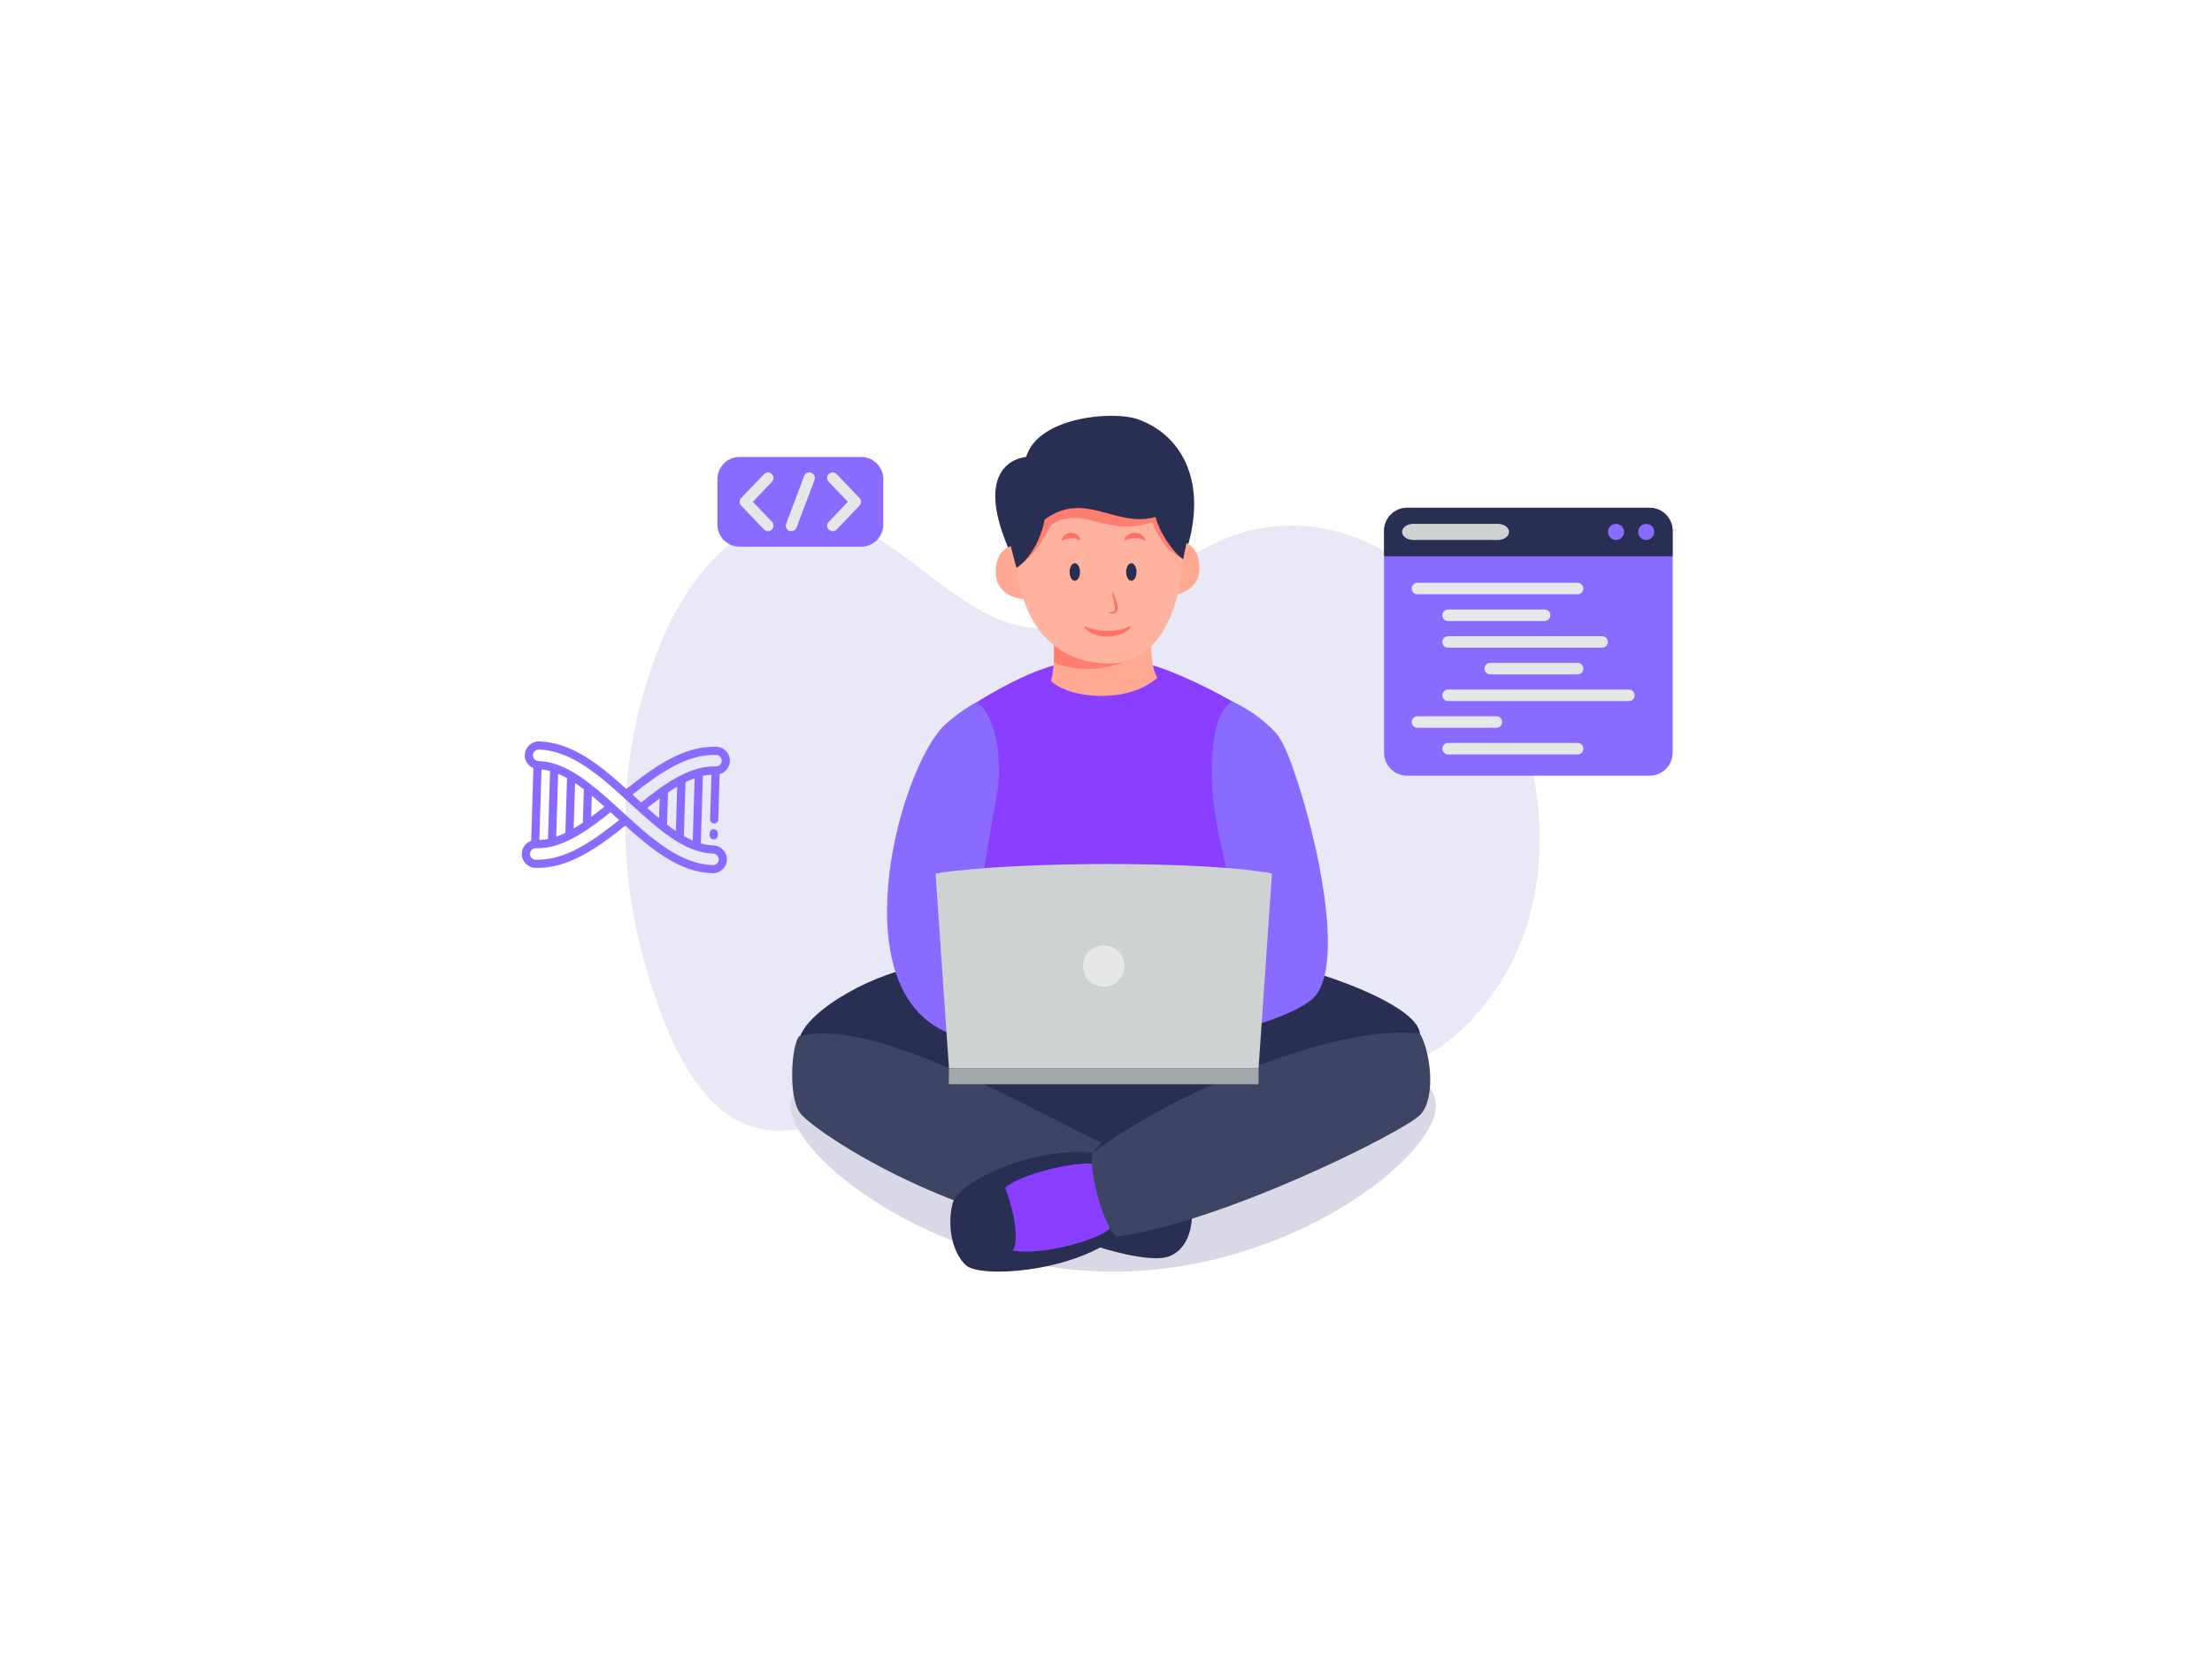 <?xml version="1.0" encoding="UTF-8"?>
<!-- Generated by Pixelmator Pro 2.4.2 -->
<svg width="5333" height="4000" viewBox="0 0 5333 4000" xmlns="http://www.w3.org/2000/svg" xmlns:xlink="http://www.w3.org/1999/xlink">
    <g id="g8">
        <g id="g10">
            <path id="path12" fill="#f9f9ff" stroke="none" visibility="hidden" d="M 0 4000 L 5333.333 4000 L 5333.333 0 L 0 0 L 0 4000"/>
            <path id="path14" fill="#e8e8f7" stroke="none" d="M 1604.707 2472.307 C 1787.747 2911.68 2040.573 2677.16 2362.013 2533.827 C 2548.2 2450.813 2682.36 2445.867 2872.453 2516.173 C 3088.773 2596.2 3337.133 2663.613 3530.36 2476.146 C 3965.64 2053.88 3548.12 1171.374 3028.573 1275.56 C 2852.613 1310.84 2718.213 1477.174 2546.24 1510.227 C 2379.027 1542.374 2239.92 1364.507 2098.773 1288.72 C 1849.253 1154.733 1657.48 1345.493 1566.373 1621.813 C 1470.88 1911.467 1496.2 2196.213 1604.707 2472.307"/>
            <path id="path16" fill="#8a6bff" stroke="none" d="M 4032.64 1279.627 L 4032.64 1814.707 C 4032.64 1845.2 4007.693 1870.133 3977.2 1870.133 L 3392.387 1870.133 C 3361.893 1870.133 3336.933 1845.2 3336.933 1814.707 L 3336.933 1279.627 C 3336.933 1249.147 3361.893 1224.2 3392.387 1224.2 L 3977.2 1224.2 C 4007.693 1224.2 4032.64 1249.147 4032.64 1279.627"/>
            <path id="path18" fill="#292f52" stroke="none" d="M 4032.64 1279.627 L 4032.64 1341.107 L 3336.933 1341.107 L 3336.933 1279.627 C 3336.933 1249.147 3361.893 1224.2 3392.387 1224.2 L 3977.2 1224.2 C 4007.693 1224.2 4032.64 1249.147 4032.64 1279.627"/>
            <path id="path20" fill="#8a6bff" stroke="none" d="M 3949.493 1282.36 C 3949.493 1293.08 3958.173 1301.773 3968.893 1301.773 C 3979.6 1301.773 3988.293 1293.08 3988.293 1282.36 C 3988.293 1271.654 3979.6 1262.96 3968.893 1262.96 C 3958.173 1262.96 3949.493 1271.654 3949.493 1282.36"/>
            <path id="path22" fill="#8a6bff" stroke="none" d="M 3876.733 1282.36 C 3876.733 1293.08 3885.413 1301.773 3896.133 1301.773 C 3906.853 1301.773 3915.533 1293.08 3915.533 1282.36 C 3915.533 1271.654 3906.853 1262.96 3896.133 1262.96 C 3885.413 1262.96 3876.733 1271.654 3876.733 1282.36"/>
            <path id="path24" fill="#cfd2d3" stroke="none" d="M 3638.133 1282.374 C 3638.133 1293.04 3626.133 1301.773 3611.467 1301.773 L 3407.04 1301.773 C 3392.373 1301.773 3380.373 1293.04 3380.373 1282.374 C 3380.373 1271.693 3392.373 1262.96 3407.04 1262.96 L 3611.467 1262.96 C 3626.133 1262.96 3638.133 1271.693 3638.133 1282.374"/>
            <path id="path26" fill="#e5e7e8" stroke="none" d="M 3803.52 1432.827 L 3417.333 1432.827 C 3409.68 1432.827 3403.467 1426.613 3403.467 1418.96 C 3403.467 1411.307 3409.68 1405.107 3417.333 1405.107 L 3803.52 1405.107 C 3811.173 1405.107 3817.373 1411.307 3817.373 1418.96 C 3817.373 1426.613 3811.173 1432.827 3803.52 1432.827"/>
            <path id="path28" fill="#e5e7e8" stroke="none" d="M 3724.067 1497.174 L 3491.24 1497.174 C 3483.587 1497.174 3477.387 1490.96 3477.387 1483.307 C 3477.387 1475.654 3483.587 1469.453 3491.24 1469.453 L 3724.067 1469.453 C 3731.72 1469.453 3737.92 1475.654 3737.92 1483.307 C 3737.92 1490.96 3731.72 1497.174 3724.067 1497.174"/>
            <path id="path30" fill="#e5e7e8" stroke="none" d="M 3862.64 1561.52 L 3491.24 1561.52 C 3483.587 1561.52 3477.387 1555.307 3477.387 1547.654 C 3477.387 1540 3483.587 1533.8 3491.24 1533.8 L 3862.64 1533.8 C 3870.293 1533.8 3876.493 1540 3876.493 1547.654 C 3876.493 1555.307 3870.293 1561.52 3862.64 1561.52"/>
            <path id="path32" fill="#e5e7e8" stroke="none" d="M 3803.52 1625.867 L 3592.866 1625.867 C 3585.213 1625.867 3579.013 1619.667 3579.013 1612 C 3579.013 1604.347 3585.213 1598.147 3592.866 1598.147 L 3803.52 1598.147 C 3811.173 1598.147 3817.373 1604.347 3817.373 1612 C 3817.373 1619.667 3811.173 1625.867 3803.52 1625.867"/>
            <path id="path34" fill="#e5e7e8" stroke="none" d="M 3927.32 1690.213 L 3491.24 1690.213 C 3483.587 1690.213 3477.387 1684.013 3477.387 1676.347 C 3477.387 1668.693 3483.587 1662.493 3491.24 1662.493 L 3927.32 1662.493 C 3934.973 1662.493 3941.173 1668.693 3941.173 1676.347 C 3941.173 1684.013 3934.973 1690.213 3927.32 1690.213"/>
            <path id="path36" fill="#e5e7e8" stroke="none" d="M 3607.653 1754.56 L 3417.333 1754.56 C 3409.68 1754.56 3403.467 1748.36 3403.467 1740.707 C 3403.467 1733.053 3409.68 1726.84 3417.333 1726.84 L 3607.653 1726.84 C 3615.293 1726.84 3621.507 1733.053 3621.507 1740.707 C 3621.507 1748.36 3615.293 1754.56 3607.653 1754.56"/>
            <path id="path38" fill="#e5e7e8" stroke="none" d="M 3803.52 1818.907 L 3491.24 1818.907 C 3483.587 1818.907 3477.387 1812.707 3477.387 1805.053 C 3477.387 1797.387 3483.587 1791.187 3491.24 1791.187 L 3803.52 1791.187 C 3811.173 1791.187 3817.373 1797.387 3817.373 1805.053 C 3817.373 1812.707 3811.173 1818.907 3803.52 1818.907"/>
            <path id="path40" fill="#3e4463" stroke="none" visibility="hidden" d="M 1618 1856.88 C 1613 1880.48 1600.6 1901.347 1583.333 1916.947 C 1571.533 1927.68 1557.467 1935.947 1541.933 1940.947 C 1531 1944.48 1519.333 1946.347 1507.2 1946.347 C 1495.067 1946.347 1483.4 1944.48 1472.467 1940.947 C 1457 1935.947 1442.933 1927.747 1431.133 1917.013 C 1413.867 1901.413 1401.467 1880.48 1396.333 1856.88 C 1394.733 1849.213 1393.867 1841.213 1393.867 1833.013 C 1393.867 1824.813 1394.733 1816.813 1396.4 1809.08 C 1401.467 1785.48 1413.867 1764.613 1431.133 1749.013 C 1442.933 1738.28 1457 1730.08 1472.533 1725.08 C 1483.467 1721.547 1495.133 1719.68 1507.2 1719.68 C 1519.333 1719.68 1531 1721.547 1541.933 1725.08 C 1557.467 1730.08 1571.533 1738.347 1583.333 1749.08 C 1600.533 1764.68 1612.933 1785.547 1618 1809.08 C 1619.667 1816.813 1620.533 1824.813 1620.533 1833.013 C 1620.533 1841.213 1619.667 1849.213 1618 1856.88 Z M 1698.667 1833.013 C 1698.667 1825.613 1698.267 1818.28 1697.4 1811.08 L 1738.6 1787.28 C 1728.333 1735.147 1700.867 1689.147 1662.4 1655.547 L 1621.267 1679.28 C 1609.6 1670.547 1596.867 1663.147 1583.333 1657.347 L 1583.333 1609.813 C 1559.467 1601.613 1533.8 1597.213 1507.2 1597.213 C 1480.6 1597.213 1455 1601.613 1431.133 1609.747 L 1431.133 1657.347 C 1417.6 1663.147 1404.867 1670.547 1393.2 1679.28 L 1352 1655.48 C 1313.528 1689.147 1286.064 1735.147 1275.797 1787.28 L 1317.064 1811.147 C 1316.197 1818.347 1315.797 1825.613 1315.797 1833.013 C 1315.797 1840.413 1316.197 1847.747 1317.064 1854.88 L 1275.863 1878.68 C 1286.064 1930.88 1313.528 1976.88 1352.067 2010.48 L 1393.2 1986.747 C 1404.867 1995.413 1417.6 2002.813 1431.133 2008.68 L 1431.133 2056.213 C 1455 2064.347 1480.6 2068.747 1507.2 2068.747 C 1533.8 2068.747 1559.467 2064.347 1583.333 2056.146 L 1583.333 2008.68 C 1596.867 2002.813 1609.6 1995.413 1621.267 1986.747 L 1662.4 2010.48 C 1700.867 1976.813 1728.333 1930.88 1738.533 1878.68 L 1697.4 1854.88 C 1698.267 1847.747 1698.667 1840.413 1698.667 1833.013"/>
            <path id="path42" fill="#8a6bff" stroke="none" d="M 2129.587 1264.667 C 2129.587 1294 2105.573 1318 2076.253 1318 L 1782.933 1318 C 1753.6 1318 1729.6 1294 1729.6 1264.667 L 1729.6 1155 C 1729.6 1125.667 1753.6 1101.667 1782.933 1101.667 L 2076.253 1101.667 C 2105.573 1101.667 2129.587 1125.667 2129.587 1155 L 2129.587 1264.667"/>
            <path id="path44" fill="#e5e7e8" stroke="none" d="M 2007.573 1280.667 C 2004.267 1280.667 2000.947 1279.44 1998.36 1276.973 C 1993.04 1271.88 1992.853 1263.44 1997.947 1258.12 L 2044.133 1209.84 L 1997.947 1161.547 C 1992.853 1156.227 1993.04 1147.787 1998.36 1142.707 C 2003.68 1137.613 2012.12 1137.8 2017.213 1143.12 L 2072.213 1200.627 C 2077.146 1205.773 2077.146 1213.893 2072.213 1219.053 L 2017.213 1276.547 C 2014.6 1279.293 2011.093 1280.667 2007.573 1280.667"/>
            <path id="path46" fill="#e5e7e8" stroke="none" d="M 1851.6 1280.667 C 1848.093 1280.667 1844.587 1279.293 1841.96 1276.547 L 1786.96 1219.053 C 1782.04 1213.893 1782.04 1205.773 1786.96 1200.627 L 1841.96 1143.12 C 1847.053 1137.8 1855.493 1137.613 1860.813 1142.707 C 1866.133 1147.787 1866.333 1156.227 1861.24 1161.547 L 1815.053 1209.84 L 1861.24 1258.12 C 1866.333 1263.44 1866.133 1271.88 1860.813 1276.973 C 1858.24 1279.44 1854.92 1280.667 1851.6 1280.667"/>
            <path id="path48" fill="#e5e7e8" stroke="none" d="M 1907.92 1280.68 C 1906.36 1280.68 1904.773 1280.4 1903.227 1279.813 C 1896.333 1277.213 1892.853 1269.533 1895.44 1262.64 L 1938.773 1147.64 C 1941.373 1140.747 1949.067 1137.267 1955.96 1139.854 C 1962.853 1142.453 1966.333 1150.147 1963.733 1157.04 L 1920.4 1272.04 C 1918.387 1277.374 1913.307 1280.68 1907.92 1280.68"/>
            <path id="path50" fill="#d8d8e6" stroke="none" d="M 3462.093 2665.667 C 3462.093 2787.933 3113.707 3065.8 2683.96 3065.8 C 2254.2 3065.8 1905.827 2787.933 1905.827 2665.68 C 1905.827 2543.413 2254.2 2444.293 2683.96 2444.293 C 3113.707 2444.293 3462.093 2543.413 3462.093 2665.667"/>
            <path id="path52" fill="#292f52" stroke="none" d="M 3100.093 2329.093 C 3153.533 2333.04 3416.667 2418.48 3423.333 2491.813 C 3430 2565.146 2870 2888.48 2624.587 2885.146 C 2379.187 2881.813 1910 2578.48 1926.667 2506.253 C 1943.333 2434.04 2120.787 2337.573 2230 2329.093 C 2366.667 2318.48 3100.093 2329.093 3100.093 2329.093"/>
            <path id="path54" fill="#292f52" stroke="none" d="M 2611.107 2726.12 C 2648.333 2735.146 2713.333 2785.146 2736.667 2798.48 C 2760 2811.813 2861.667 2873.48 2870 2900.146 C 2878.333 2926.813 2876.667 3005.147 2820 3028.48 C 2763.333 3051.813 2573.333 2986.813 2548.333 2963.48 C 2520 2778.48 2611.107 2726.12 2611.107 2726.12"/>
            <path id="path56" fill="#3e4463" stroke="none" d="M 1926.227 2498.48 C 1907.107 2526.813 1901.667 2640.146 1926.667 2680.146 C 1951.667 2720.146 2221.667 2900.146 2533.333 2963.48 C 2523.333 2916.813 2632.6 2779.453 2654.813 2755.146 C 2427.04 2643.053 2100 2453.48 1926.227 2498.48"/>
            <path id="path58" fill="#292f52" stroke="none" d="M 2634.44 2779.587 C 2491.667 2763.48 2309.693 2848.48 2296.507 2901.813 C 2283.333 2955.147 2295 3018.48 2328.333 3050.147 C 2361.667 3081.813 2581.107 3068.493 2692.227 2981.813 C 2715 2891.813 2634.44 2779.587 2634.44 2779.587"/>
            <path id="path60" fill="#8a3eff" stroke="none" d="M 2632.36 2805.307 C 2572.773 2802.92 2456.667 2833.48 2423.333 2863.48 C 2443.333 2915.147 2458.333 2990.147 2441.667 3015.147 C 2508.333 3026.813 2637.96 2993.48 2674.813 2963.48 C 2678.333 2915.147 2632.36 2805.307 2632.36 2805.307"/>
            <path id="path62" fill="#3e4463" stroke="none" d="M 3423.333 2491.813 C 3448.92 2535.146 3463.333 2648.48 3423.333 2688.48 C 3383.333 2728.48 2956.667 2944.04 2692.227 2981.813 C 2652.227 2944.04 2623.333 2801.813 2634.44 2779.587 C 2812.227 2644.04 3214.44 2466.253 3423.333 2491.813"/>
            <path id="path64" fill="#8a3eff" stroke="none" d="M 3076.72 2152.894 C 3083.813 2242.68 3038.387 2252.894 3006.72 2274.56 C 2975.053 2296.227 2985.053 2361.227 2996.72 2471.227 C 2925.053 2527.894 2536.72 2612.894 2321.72 2497.894 C 2326.72 2466.227 2330.053 2379.56 2325.053 2341.227 C 2320.053 2302.894 2301.72 2281.227 2236.72 2242.894 C 2171.72 2204.56 2240.053 1792.893 2268.387 1757.893 C 2296.72 1722.893 2471.72 1612.893 2563.387 1599.56 C 2563.387 1599.56 2703.387 1591.227 2760.053 1599.56 C 2816.72 1607.893 3021.72 1704.56 3076.72 1767.893 C 3131.72 1831.227 3071.72 2089.56 3076.72 2152.894"/>
            <path id="path66" fill="#8a6bff" stroke="none" d="M 2881.107 2506.253 C 2890 2504.04 3076.667 2472.92 3158.893 2412.92 C 3274.146 2328.827 3123.24 1824.094 3084.613 1779.787 C 3084.613 1779.787 3055.053 1731.227 2970.853 1691.053 C 2906.72 1729.56 2922 1906.773 2926.72 1942.893 C 2941.107 2052.92 2986.6 2204.627 2996.667 2239.587 C 2972.227 2266.253 2854.44 2319.587 2854.44 2319.587 L 2881.107 2506.253"/>
            <path id="path68" fill="#8a6bff" stroke="none" d="M 2454.44 2517.373 C 2454.44 2517.373 2374.493 2521.08 2298.893 2495.146 C 2026.987 2401.867 2160.053 1881.227 2268.387 1757.893 C 2268.387 1757.893 2304.84 1718.64 2352.747 1694.213 C 2392.107 1710.533 2423.8 1814.293 2400.613 1932.92 C 2378.893 2044.04 2347.773 2259.587 2347.773 2281.813 C 2372.227 2299.587 2443.333 2335.146 2443.333 2335.146 L 2454.44 2517.373"/>
            <path id="path70" fill="#cfd2d3" stroke="none" d="M 3034.333 2575.146 L 2287.88 2575.146 L 2255.547 2105.88 C 2449.053 2075.427 2904.973 2075.427 3066.667 2105.88 L 3034.333 2575.146"/>
            <path id="path72" fill="#e6e8e8" stroke="none" d="M 2711.107 2329.093 C 2711.107 2356.707 2688.72 2379.093 2661.107 2379.093 C 2633.493 2379.093 2611.107 2356.707 2611.107 2329.093 C 2611.107 2301.467 2633.493 2279.093 2661.107 2279.093 C 2688.72 2279.093 2711.107 2301.467 2711.107 2329.093"/>
            <path id="path74" fill="#a2a9ad" stroke="none" d="M 3034.333 2575.146 L 3034.333 2614.027 L 2287.36 2614.027 L 2287.88 2575.146 L 3034.333 2575.146"/>
            <path id="path76" fill="#ffa993" stroke="none" d="M 2777.28 1502.893 C 2774.4 1532.907 2771.72 1607.347 2790.613 1634.013 C 2718.387 1697.347 2579.507 1685.12 2533.947 1641.787 C 2543.947 1606.227 2543.947 1532.893 2533.947 1509.56 C 2523.947 1486.227 2651.72 1468.453 2651.72 1468.453 L 2777.28 1502.893"/>
            <path id="path78" fill="#292f52" stroke="none" d="M 2430.187 1319.613 C 2341.213 1108.427 2473.947 1101.787 2473.947 1101.787 C 2502.826 1004.747 2682.733 989.747 2742.826 1010.68 C 2841.72 1045.12 2909.947 1150.547 2864.826 1312.387 C 2864.826 1312.387 2809.213 1554.973 2675.053 1554.56 C 2540.467 1554.147 2430.187 1319.613 2430.187 1319.613"/>
            <path id="path80" fill="#ffa993" stroke="none" d="M 2891.707 1369.013 C 2891.707 1420.427 2845.8 1435.12 2817.267 1435.12 C 2788.72 1435.12 2796.987 1389.213 2796.987 1360.374 C 2796.987 1331.52 2800.947 1302.893 2829.493 1302.893 C 2858.027 1302.893 2891.707 1316.227 2891.707 1369.013"/>
            <path id="path82" fill="#ffa993" stroke="none" d="M 2400.613 1378.493 C 2400.613 1429.907 2446.52 1444.6 2475.053 1444.6 C 2503.587 1444.6 2495.333 1398.693 2495.333 1369.854 C 2495.333 1341.013 2491.373 1312.387 2462.826 1312.387 C 2434.293 1312.387 2400.613 1325.72 2400.613 1378.493"/>
            <path id="path84" fill="#ff7d71" stroke="none" d="M 2708.52 1595.854 C 2656.16 1619.56 2576.28 1616.6 2540.667 1595.854 C 2541.346 1579.533 2541.733 1558.987 2540.667 1547.16 C 2582.826 1560.667 2708.52 1595.854 2708.52 1595.854"/>
            <path id="path86" fill="#ffb29e" stroke="none" d="M 2450.613 1327.333 C 2450.613 1487.333 2530.613 1599.56 2675.053 1599.56 C 2819.493 1599.56 2852.826 1410.667 2852.826 1327.333 C 2852.826 1244 2718.387 1148.453 2646.173 1148.453 C 2470.613 1148.453 2450.613 1327.333 2450.613 1327.333"/>
            <path id="path88" fill="#ff7d71" stroke="none" d="M 2450.613 1369.013 C 2509.507 1331.787 2525 1270.573 2538.387 1262.893 C 2615.893 1218.453 2669.64 1296.6 2778.387 1258.453 C 2778.387 1258.453 2800.613 1327 2852.826 1348 C 2855.267 1303.827 2799.027 1228.387 2765.92 1198.427 C 2732.826 1168.453 2540.547 1135.307 2505.027 1207.44 C 2469.493 1279.56 2450.613 1369.013 2450.613 1369.013"/>
            <path id="path90" fill="#292f52" stroke="none" d="M 2450.613 1369.013 C 2493.947 1340.68 2515.053 1277.333 2518.387 1252.893 C 2616.16 1180.68 2689.493 1274.013 2786.16 1246.227 C 2793.947 1281.787 2829.493 1334.213 2852.826 1348 C 2857.133 1320.067 2872.4 1273.92 2860.187 1242.8 C 2847.96 1211.693 2833.2 1101.787 2640.8 1096.227 C 2448.387 1090.68 2419.507 1214.013 2423.947 1251.787 C 2428.387 1289.56 2450.613 1369.013 2450.613 1369.013"/>
            <path id="path92" fill="#292f52" stroke="none" d="M 2740.053 1379.147 C 2740.053 1390.88 2734.453 1400.4 2727.547 1400.4 C 2720.653 1400.4 2715.053 1390.88 2715.053 1379.147 C 2715.053 1367.413 2720.653 1357.893 2727.547 1357.893 C 2734.453 1357.893 2740.053 1367.413 2740.053 1379.147"/>
            <path id="path94" fill="#292f52" stroke="none" d="M 2603.8 1379.147 C 2603.8 1390.88 2598.2 1400.4 2591.307 1400.4 C 2584.4 1400.4 2578.8 1390.88 2578.8 1379.147 C 2578.8 1367.413 2584.4 1357.893 2591.307 1357.893 C 2598.2 1357.893 2603.8 1367.413 2603.8 1379.147"/>
            <path id="path96" fill="#ff7167" stroke="none" d="M 2710.547 1302.32 C 2710.547 1302.32 2710.626 1302.027 2710.773 1301.493 C 2710.947 1300.973 2711.16 1300.067 2711.587 1299.227 C 2712.4 1297.413 2713.76 1294.987 2715.907 1292.813 C 2716.96 1291.654 2718.173 1290.48 2719.626 1289.573 C 2721 1288.533 2722.573 1287.573 2724.267 1286.787 C 2726 1286.093 2727.813 1285.333 2729.76 1284.987 C 2731.693 1284.547 2733.693 1284.32 2735.733 1284.28 C 2737.76 1284.267 2739.787 1284.4 2741.773 1284.827 C 2743.76 1285.107 2745.667 1285.827 2747.453 1286.56 C 2749.253 1287.174 2750.84 1288.387 2752.307 1289.36 C 2753.813 1290.227 2755.04 1291.493 2756.093 1292.693 C 2758.293 1294.907 2759.56 1297.44 2760.28 1299.28 C 2761 1301.133 2761.24 1302.32 2761.227 1302.32 L 2761.333 1302.854 C 2761.387 1303.16 2761.187 1303.453 2760.88 1303.507 C 2760.773 1303.533 2760.653 1303.507 2760.547 1303.467 C 2760.547 1303.467 2759.813 1303.12 2758.533 1302.533 C 2757.267 1301.893 2755.427 1301.093 2753.16 1300.32 C 2752.04 1299.88 2750.826 1299.44 2749.48 1299.147 C 2748.146 1298.813 2746.773 1298.374 2745.28 1298.213 C 2742.333 1297.72 2739.146 1297.44 2735.96 1297.613 C 2729.587 1297.547 2723.227 1298.947 2718.68 1300.52 C 2714.08 1302 2711.227 1303.467 2711.227 1303.467 C 2710.947 1303.613 2710.613 1303.507 2710.467 1303.227 C 2710.387 1303.093 2710.373 1302.96 2710.413 1302.827 L 2710.547 1302.32"/>
            <path id="path98" fill="#ff7167" stroke="none" d="M 2558.933 1302.293 C 2558.933 1302.293 2559.16 1301.107 2559.893 1299.374 C 2560.626 1297.667 2561.826 1295.413 2563.68 1293.36 C 2564.587 1292.293 2565.613 1291.174 2566.84 1290.293 C 2568.067 1289.387 2569.346 1288.293 2570.84 1287.613 C 2573.76 1286.053 2577.24 1285.093 2580.907 1284.773 C 2584.56 1284.52 2588.453 1285.08 2591.933 1286.413 C 2595.413 1287.893 2598.453 1290.013 2600.453 1292.467 C 2601.48 1293.667 2602.227 1294.973 2602.813 1296.093 C 2603.427 1297.174 2603.653 1298.453 2603.893 1299.347 C 2604.293 1301.253 2604.24 1302.387 2604.24 1302.387 L 2604.213 1302.96 C 2604.2 1303.267 2603.947 1303.493 2603.64 1303.48 C 2603.547 1303.48 2603.44 1303.453 2603.36 1303.4 C 2603.36 1303.4 2602.76 1303.013 2601.72 1302.333 C 2600.733 1301.547 2599.093 1300.854 2597.187 1299.96 C 2595.213 1299.187 2592.84 1298.507 2590.2 1298.147 C 2587.56 1297.84 2584.707 1297.787 2581.867 1298.067 C 2576.146 1298.387 2570.48 1299.76 2566.36 1301.107 C 2562.2 1302.4 2559.52 1303.493 2559.52 1303.493 C 2559.253 1303.6 2558.947 1303.48 2558.84 1303.213 C 2558.8 1303.107 2558.787 1303.013 2558.813 1302.907 L 2558.933 1302.293"/>
            <path id="path100" fill="#ff7167" stroke="none" d="M 2683.8 1427.747 C 2683.8 1427.747 2684.12 1428.68 2684.653 1430.333 C 2685.133 1431.92 2686.12 1434.2 2687.146 1436.96 C 2689.267 1442.48 2692.253 1449.907 2693.867 1458.12 C 2694.56 1462.24 2695.08 1466.627 2693.853 1471.08 C 2693.293 1473.293 2691.987 1475.507 2690.213 1476.973 C 2688.44 1478.467 2686.4 1479.174 2684.68 1479.44 C 2681.146 1480.013 2678.573 1479.213 2676.76 1478.92 C 2675 1478.413 2674.027 1478.08 2674.027 1478.08 C 2673.48 1477.88 2673.187 1477.267 2673.387 1476.72 C 2673.533 1476.293 2673.907 1476.027 2674.333 1476.013 L 2674.413 1476 C 2674.413 1476 2675.413 1475.96 2677.093 1475.96 C 2678.733 1475.893 2681.227 1475.773 2683.547 1474.907 C 2685.893 1474 2687.507 1472.52 2687.96 1469.613 C 2688.467 1466.76 2688.053 1463.027 2687.333 1459.347 C 2685.853 1451.92 2683.613 1444.24 2682.56 1438.24 C 2681.973 1435.253 2681.813 1432.68 2681.68 1430.84 C 2681.573 1428.96 2681.72 1428 2681.72 1428 L 2681.733 1427.907 C 2681.826 1427.333 2682.373 1426.933 2682.96 1427.013 C 2683.36 1427.08 2683.68 1427.374 2683.8 1427.747"/>
            <path id="path102" fill="#ff7167" stroke="none" d="M 2617.093 1510.333 C 2617.093 1510.333 2618.787 1511.027 2621.64 1512.387 C 2623.08 1513.174 2624.813 1513.747 2626.68 1514.387 C 2628.533 1515.08 2630.64 1515.8 2633.133 1516.44 C 2635.52 1517.174 2638.187 1517.773 2641.013 1518.347 C 2643.787 1519.053 2646.867 1519.267 2649.933 1519.867 C 2653.067 1520.2 2656.293 1520.52 2659.587 1520.76 C 2662.907 1520.973 2666.253 1521.08 2669.626 1521.04 C 2673 1521.2 2676.373 1520.867 2679.693 1520.76 C 2682.973 1520.387 2686.293 1520.387 2689.387 1519.827 C 2692.52 1519.4 2695.56 1519.027 2698.387 1518.413 C 2701.28 1517.947 2703.826 1517.133 2706.346 1516.627 C 2708.693 1515.84 2710.973 1515.267 2712.893 1514.573 C 2714.72 1513.747 2716.493 1513.213 2717.813 1512.587 C 2720.373 1511.24 2721.973 1510.493 2721.973 1510.493 L 2722.293 1510.347 C 2723.346 1509.854 2724.613 1510.307 2725.107 1511.36 C 2725.467 1512.133 2725.307 1513.013 2724.787 1513.627 C 2724.787 1513.627 2723.573 1515.053 2721.2 1517.52 C 2718.707 1519.773 2714.853 1522.68 2709.76 1525.32 C 2707.187 1526.427 2704.427 1528.013 2701.333 1528.907 C 2698.267 1530 2695.013 1531.093 2691.56 1531.787 C 2688.12 1532.667 2684.533 1533.133 2680.853 1533.693 C 2677.173 1533.933 2673.44 1534.387 2669.68 1534.32 C 2665.92 1534.44 2662.16 1534.08 2658.467 1533.76 C 2654.773 1533.467 2651.173 1532.68 2647.707 1531.973 C 2644.28 1531.067 2640.947 1530.32 2637.907 1529.013 C 2636.387 1528.427 2634.907 1527.867 2633.48 1527.307 C 2632.107 1526.6 2630.787 1525.92 2629.507 1525.253 C 2626.973 1524.04 2624.707 1522.547 2622.773 1521.093 C 2620.773 1519.747 2619.213 1518.493 2618.173 1517.347 C 2615.92 1515.133 2614.68 1513.787 2614.68 1513.787 C 2613.88 1512.907 2613.933 1511.547 2614.813 1510.733 C 2615.44 1510.16 2616.346 1510.027 2617.093 1510.333"/>
        </g>
    </g>
    <g id="dna-svgrepo-com">
        <g id="Group">
            <g id="g1">
                <path id="Path" fill="#8a6bff" stroke="none" d="M 1717.981 2105.353 C 1736.477 2105.914 1751.98 2091.324 1752.541 2072.829 C 1753.102 2054.333 1738.512 2038.83 1720.016 2038.269 C 1709.844 2037.961 1699.731 2036.248 1689.652 2033.355 L 1694.59 1870.52 C 1701.508 1868.993 1708.422 1868.003 1715.331 1867.62 L 1712.068 1975.234 C 1711.903 1980.674 1716.179 1985.218 1721.619 1985.383 C 1727.059 1985.548 1731.603 1981.272 1731.768 1975.831 L 1735.089 1866.306 C 1748.921 1862.501 1759.297 1850.028 1759.754 1834.958 C 1760.314 1816.463 1745.724 1800.96 1727.228 1800.399 C 1649.1 1798.03 1579.855 1846.588 1510.242 1902.213 C 1446.11 1844.227 1379.014 1789.84 1299.822 1787.439 C 1281.327 1786.878 1265.824 1801.468 1265.263 1819.964 C 1264.829 1834.28 1273.476 1846.798 1285.983 1851.987 L 1280.672 2027.124 C 1267.874 2031.545 1258.484 2043.516 1258.05 2057.833 C 1257.489 2076.328 1272.079 2091.831 1290.575 2092.392 C 1368.883 2094.767 1438.039 2046.141 1507.561 1990.578 C 1571.693 2048.566 1638.79 2102.952 1717.981 2105.353 Z M 1670.145 2026.326 C 1663.017 2023.249 1655.899 2019.639 1648.781 2015.582 L 1652.719 1885.72 C 1660.054 1882.116 1667.378 1878.958 1674.694 1876.325 L 1670.145 2026.326 Z M 1610.551 1910.691 C 1617.938 1905.677 1625.31 1900.957 1632.669 1896.607 L 1629.427 2003.499 C 1622.363 1998.724 1615.291 1993.57 1608.204 1988.114 L 1610.551 1910.691 Z M 1588.953 1972.641 C 1579.526 1964.773 1570.057 1956.489 1560.528 1947.959 C 1570.519 1940.045 1580.473 1932.328 1590.398 1925 L 1588.953 1972.641 Z M 1726.631 1820.1 C 1734.263 1820.332 1740.285 1826.73 1740.053 1834.362 C 1739.822 1841.995 1733.423 1848.016 1725.792 1847.784 C 1681.79 1846.45 1639.352 1867.004 1597.064 1896.038 C 1595.788 1896.572 1594.648 1897.367 1593.709 1898.36 C 1577.717 1909.508 1561.739 1921.815 1545.703 1934.563 C 1541.005 1930.287 1536.292 1925.973 1531.557 1921.641 C 1529.376 1919.645 1527.192 1917.647 1525.007 1915.649 C 1590.791 1863.24 1655.984 1817.958 1726.631 1820.1 Z M 1298.385 1834.823 C 1290.754 1834.593 1284.732 1828.194 1284.963 1820.562 C 1285.195 1812.93 1291.593 1806.908 1299.225 1807.139 C 1379.918 1809.586 1450.242 1873.942 1518.25 1936.18 C 1585.488 1997.713 1648.999 2055.833 1719.417 2057.968 C 1727.049 2058.199 1733.071 2064.598 1732.839 2072.229 C 1732.608 2079.861 1726.21 2085.883 1718.578 2085.652 C 1637.885 2083.205 1567.561 2018.849 1499.553 1956.611 C 1432.315 1895.079 1368.804 1836.958 1298.385 1834.823 Z M 1386.393 1887.966 C 1393.461 1892.673 1400.534 1897.763 1407.623 1903.166 L 1405.187 1983.502 C 1397.802 1988.461 1390.433 1993.118 1383.075 1997.399 L 1386.393 1887.966 Z M 1363.033 2008.071 C 1355.701 2011.591 1348.379 2014.659 1341.065 2017.194 L 1345.661 1865.625 C 1352.793 1868.604 1359.915 1872.117 1367.035 1876.091 L 1363.033 2008.071 Z M 1426.877 1918.509 C 1436.956 1926.863 1447.081 1935.708 1457.275 1944.833 C 1446.589 1953.298 1435.946 1961.538 1425.336 1969.316 L 1426.877 1918.509 Z M 1305.609 1855.043 C 1312.476 1855.729 1319.32 1857.029 1326.146 1858.88 L 1321.179 2022.709 C 1314.263 2024.129 1307.354 2025.009 1300.448 2025.274 L 1305.609 1855.043 Z M 1291.173 2072.692 C 1283.541 2072.461 1277.519 2066.062 1277.75 2058.431 C 1277.982 2050.798 1284.38 2044.777 1292.012 2045.009 C 1353.846 2046.884 1412.557 2005.56 1472.1 1958.23 C 1476.798 1962.506 1481.511 1966.821 1486.246 1971.152 C 1488.426 1973.148 1490.61 1975.146 1492.796 1977.144 C 1427.101 2029.496 1361.985 2074.84 1291.173 2072.692 Z"/>
            </g>
        </g>
        <g id="g2">
            <g id="g3">
                <path id="path1" fill="#8a6bff" stroke="none" d="M 1730.603 2014.248 L 1730.752 2009.323 C 1730.917 2003.882 1726.641 1999.339 1721.201 1999.174 C 1715.761 1999.009 1711.217 2003.285 1711.052 2008.725 L 1710.903 2013.651 C 1710.738 2019.091 1715.014 2023.635 1720.454 2023.8 C 1725.895 2023.964 1730.438 2019.688 1730.603 2014.248 Z"/>
            </g>
        </g>
    </g>
</svg>
